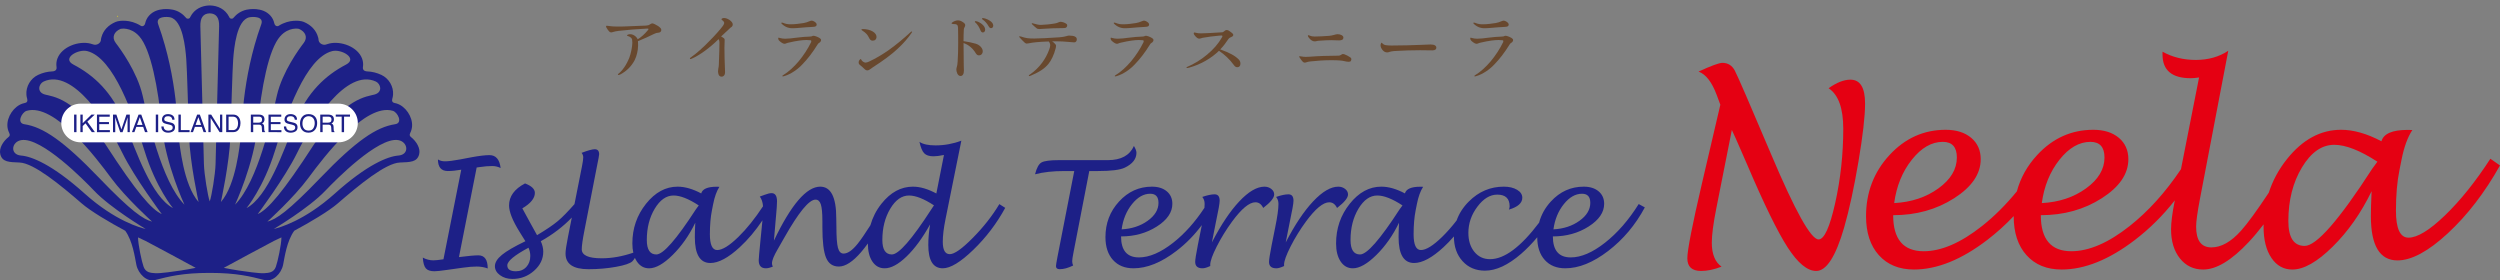 <?xml version="1.0" encoding="utf-8"?>
<!-- Generator: Adobe Illustrator 27.3.1, SVG Export Plug-In . SVG Version: 6.00 Build 0)  -->
<svg version="1.1" id="レイヤー_1" xmlns="http://www.w3.org/2000/svg" xmlns:xlink="http://www.w3.org/1999/xlink" x="0px"
	 y="0px" width="380px" height="42.624px" viewBox="0 0 380 42.624" style="enable-background:new 0 0 380 42.624;"
	 xml:space="preserve">
<rect x="0" y="0" width="380" height="42.624" fill="#808080" stroke="none"/>
<style type="text/css">
	.st0{fill:#1D2087;}
	.st1{fill:#E50012;}
	.st2{fill:none;stroke:#FFF000;stroke-width:0.138;}
	.st3{fill:#FFFFFF;}
	.st4{fill:#68482E;}
</style>
<g>
	<g>
		<g>
			<g>
				<path class="st0" d="M72.932,25.393c0.697-0.104,1.326-0.157,1.886-0.157c0.443,0,0.868,0.101,1.276,0.302
					c-0.152-1.306-0.72-1.96-1.7-1.96c-0.633,0-1.549,0.11-2.747,0.329l-1.723,0.328c-1.003,0.19-1.766,0.284-2.289,0.284
					c-0.429,0-0.786-0.094-1.068-0.284c0,1.175,0.501,1.763,1.505,1.763c0.574,0,1.253-0.067,2.038-0.202l-2.704,13.616
					c-0.713,0.108-1.221,0.161-1.526,0.161c-0.56,0-1.098-0.139-1.614-0.419c0.05,0.789,0.203,1.332,0.458,1.63
					c0.254,0.298,0.687,0.447,1.298,0.447c0.355,0,0.977-0.066,1.864-0.197l2.486-0.347c0.821-0.116,1.515-0.173,2.082-0.173
					c0.588,0,1.148,0.096,1.679,0.289c0-1.327-0.473-1.992-1.418-1.992c-0.581,0-1.566,0.09-2.954,0.268l2.693-13.62
					C72.663,25.438,72.823,25.416,72.932,25.393z"/>
				<path class="st0" d="M147.851,36.175c-1.623,1.639-2.783,2.458-3.48,2.458c-0.712,0-1.068-0.625-1.068-1.877
					c0-0.938,0.137-2.077,0.409-3.415l2.413-11.958c-1.264,0.478-2.575,0.717-3.933,0.717c-1.095,0-1.906-0.179-2.435-0.538
					c0.182,0.847,0.422,1.425,0.721,1.733c0.298,0.308,0.768,0.462,1.409,0.462c0.422,0,0.954-0.067,1.595-0.202l-1.157,5.855
					c-1.285-0.692-2.471-1.038-3.559-1.038c-1.818,0-3.413,0.866-4.786,2.597c-0.789,0.996-1.344,2.089-1.679,3.274
					c-0.82,1.286-1.466,2.224-1.937,2.81c-0.798,0.993-1.51,1.49-2.137,1.49c-0.416,0-0.702-0.293-0.858-0.879
					c-0.157-0.585-0.234-1.642-0.234-3.17l-0.022-1.32c0-3.201-0.813-4.802-2.438-4.802c-2.082,0-4.428,2.734-7.039,8.202l0.26-3.05
					c0.02-0.212,0.04-0.434,0.06-0.667c0.1-1.064,0.151-1.815,0.151-2.253c0-0.83-0.276-1.246-0.827-1.246
					c-0.262,0-0.611,0.083-1.048,0.249c-0.347,0.129-0.594,0.219-0.742,0.272c0.286,0.374,0.445,0.87,0.491,1.474
					c-1.231,1.87-2.482,3.428-3.753,4.666c-1.36,1.325-2.432,1.987-3.215,1.987c-0.741,0-1.11-0.802-1.11-2.408
					c0-1.393,0.105-2.61,0.316-3.651l0.185-0.935c0.217-1.107,0.533-1.979,0.947-2.617c-0.199-0.007-0.342-0.011-0.431-0.011
					c-1.368,0-2.147,0.339-2.338,1.016c-1.285-0.685-2.48-1.027-3.582-1.027c-1.819,0-3.42,0.868-4.804,2.603
					c-1.384,1.735-2.076,3.743-2.076,6.025c0,0.516,0.05,0.983,0.143,1.406c-1.648,0.569-3.255,0.854-4.819,0.854
					c-2.011,0-3.016-0.457-3.016-1.371c0-0.54,0.136-1.502,0.41-2.884l1.877-9.615c0.237-1.155,0.356-1.798,0.356-1.929
					c0-0.519-0.223-0.778-0.669-0.778c-0.374,0-1.04,0.183-1.996,0.548c0.164,0.211,0.246,0.442,0.246,0.69
					c0,0.27-0.062,0.715-0.186,1.335l-1.144,5.771c-1.012,1.151-1.857,2.012-2.531,2.577c-0.71,0.595-1.763,1.309-3.16,2.142
					l-0.98-1.775l-1.256-2.301c1.271-0.752,1.906-1.536,1.906-2.355c0-0.576-0.498-1.054-1.494-1.435
					c-1.619,0.847-2.429,1.964-2.429,3.352c0,0.964,0.534,2.304,1.604,4.02l0.879,1.413c-1.669,0.801-2.858,1.493-3.568,2.075
					c-0.711,0.583-1.065,1.157-1.065,1.724c0,0.531,0.259,0.987,0.777,1.365c0.518,0.378,1.146,0.568,1.884,0.568
					c1.256,0,2.351-0.413,3.286-1.239c0.934-0.826,1.402-1.796,1.402-2.911c0-0.502-0.125-1.03-0.374-1.583
					c1.821-1.019,3.39-2.219,4.714-3.595l-0.582,2.934c-0.248,1.241-0.372,2.083-0.372,2.529c0,1.591,1.16,2.386,3.481,2.386
					c1.477,0,2.879-0.121,4.207-0.362c1.327-0.241,2.155-0.524,2.482-0.848c0.134-0.135,0.259-0.31,0.379-0.51
					c0.086,0.198,0.186,0.382,0.3,0.552c0.463,0.689,1.081,1.033,1.854,1.033c1.012,0,2.202-0.673,3.569-2.02
					c1.367-1.347,2.516-2.983,3.449-4.908c-0.045,0.923-0.067,1.656-0.067,2.2c0,2.614,0.788,3.921,2.364,3.921
					c1.248,0,2.74-0.802,4.476-2.409c1.246-1.152,2.391-2.513,3.438-4.076c-0.017,0.175-0.034,0.357-0.055,0.548l-0.235,2.371
					c-0.185,1.865-0.277,2.914-0.277,3.147c0,0.816,0.363,1.224,1.089,1.224c0.287,0,0.64-0.086,1.057-0.258
					c-0.087-0.16-0.13-0.327-0.13-0.502c0-0.436,0.285-1.142,0.856-2.117c0.155-0.269,0.5-0.873,1.034-1.811
					c2.172-3.834,3.747-5.751,4.726-5.751c0.385,0,0.656,0.242,0.812,0.726c0.155,0.484,0.234,1.322,0.234,2.516v0.938
					c0,2.205,0.186,3.755,0.559,4.649c0.373,0.895,1.02,1.342,1.94,1.342c1,0,2.13-0.732,3.39-2.195
					c0.33-0.384,0.673-0.823,1.026-1.314c0,0.006-0.001,0.011-0.001,0.016c0,1.144,0.23,2.057,0.69,2.739
					c0.46,0.682,1.08,1.022,1.862,1.022c0.977,0,2.088-0.6,3.333-1.8c1.245-1.2,2.436-2.825,3.575-4.875
					c-0.184,1.109-0.275,2.152-0.275,3.129c0,2.363,0.734,3.545,2.204,3.545c1.156,0,2.703-0.937,4.641-2.811
					c1.938-1.874,3.554-3.999,4.849-6.376l-0.893-0.568C150.826,32.82,149.474,34.536,147.851,36.175z M79.999,40.58
					c-0.404,0.434-0.93,0.652-1.577,0.652c-0.875,0-1.312-0.299-1.312-0.898c0-0.635,1.075-1.53,3.225-2.683
					c0.18,0.423,0.27,0.84,0.27,1.249C80.606,39.586,80.403,40.146,79.999,40.58z M105.763,31.835c-2.954,4.562-4.954,6.843-6,6.843
					c-0.965,0-1.448-0.734-1.448-2.205c0-1.834,0.402-3.418,1.206-4.754c0.804-1.335,1.759-2.003,2.862-2.003
					c1.017,0,2.292,0.503,3.828,1.508C105.949,31.574,105.799,31.777,105.763,31.835z M141.558,31.825
					c-2.956,4.569-4.953,6.853-5.992,6.853c-0.966,0-1.448-0.734-1.448-2.205c0-1.826,0.401-3.409,1.201-4.748
					c0.801-1.338,1.75-2.008,2.848-2.008c1.01,0,2.274,0.499,3.796,1.497C141.744,31.542,141.609,31.745,141.558,31.825z"/>
				<path class="st0" d="M172.74,23.22c0-0.261-0.128-0.603-0.383-1.031c-0.643,1.434-1.961,2.151-3.955,2.151h-7.417
					c-1.38,0-2.275,0.119-2.684,0.357c-0.409,0.238-0.734,0.836-0.975,1.794c1.247-0.329,2.73-0.493,4.448-0.493h1.512
					l-2.562,13.103c-0.144,0.752-0.216,1.205-0.216,1.357c0,0.307,0.19,0.46,0.572,0.46c0.601,0,1.279-0.186,2.034-0.558
					c-0.095-0.233-0.142-0.452-0.142-0.657c0-0.211,0.067-0.66,0.202-1.346l2.396-12.359h1.325c1.995,0,3.35-0.17,4.065-0.51
					C172.147,24.917,172.74,24.161,172.74,23.22z"/>
				<path class="st0" d="M193.676,29.562c0-0.33-0.146-0.611-0.439-0.842c-0.293-0.231-0.641-0.347-1.042-0.347
					c-1.141,0-2.413,0.743-3.813,2.228c-1.401,1.485-2.793,3.567-4.175,6.245l0.629-3.179c0.368-1.704,0.552-2.756,0.552-3.157
					c0-0.648-0.256-0.973-0.768-0.973c-0.483,0-1.108,0.132-1.875,0.396c0.239,0.284,0.358,0.637,0.358,1.059
					c0,0.175-0.01,0.375-0.026,0.593c-1.428,2.167-3.01,3.94-4.753,5.309c-1.894,1.488-3.628,2.232-5.201,2.232
					c-1.815,0-2.721-1.063-2.721-3.19c2.047,0,3.858-0.501,5.433-1.504c1.575-1.002,2.364-2.154,2.364-3.455
					c0-0.792-0.283-1.424-0.848-1.897c-0.565-0.472-1.318-0.708-2.258-0.708c-1.946,0-3.611,0.751-4.992,2.253
					c-1.382,1.501-2.072,3.309-2.072,5.423c0,1.465,0.382,2.62,1.145,3.466c0.763,0.846,1.801,1.268,3.116,1.268
					c2.052,0,4.223-0.875,6.512-2.626c1.47-1.124,2.761-2.441,3.878-3.945c-0.024,0.122-0.048,0.243-0.074,0.37l-0.543,2.718
					c-0.261,1.332-0.391,2.165-0.391,2.5c0,0.655,0.369,0.982,1.11,0.982c0.297,0,0.692-0.117,1.186-0.349l-0.011-0.186
					c0-0.552,0.329-1.478,0.988-2.776c0.658-1.298,1.434-2.558,2.326-3.78c1.441-1.963,2.627-2.945,3.557-2.945
					c0.512,0,0.906,0.288,1.185,0.862C193.12,30.758,193.676,30.075,193.676,29.562z M172.065,31.029
					c0.846-1.054,1.768-1.581,2.768-1.581c0.838,0,1.257,0.462,1.257,1.386c0,1.032-0.55,1.942-1.649,2.729
					c-1.099,0.787-2.417,1.22-3.953,1.299C170.695,33.36,171.219,32.083,172.065,31.029z"/>
				<path class="st0" d="M204.9,29.562c0-0.33-0.146-0.611-0.439-0.842c-0.293-0.231-0.641-0.347-1.043-0.347
					c-1.141,0-2.412,0.743-3.813,2.228c-1.401,1.485-2.792,3.567-4.174,6.245l0.629-3.179c0.367-1.704,0.551-2.756,0.551-3.157
					c0-0.648-0.256-0.973-0.768-0.973c-0.483,0-1.108,0.132-1.876,0.396c0.239,0.284,0.359,0.637,0.359,1.059
					c0,0.779-0.167,1.976-0.5,3.591l-0.543,2.718c-0.261,1.332-0.391,2.165-0.391,2.5c0,0.655,0.37,0.982,1.11,0.982
					c0.297,0,0.692-0.117,1.186-0.349l-0.011-0.186c0-0.552,0.329-1.478,0.988-2.776c0.658-1.298,1.434-2.558,2.326-3.78
					c1.442-1.963,2.626-2.945,3.556-2.945c0.512,0,0.907,0.288,1.185,0.862C204.344,30.758,204.9,30.075,204.9,29.562z"/>
				<path class="st0" d="M249.082,31.016c-1.522,2.431-3.229,4.391-5.124,5.879c-1.894,1.488-3.628,2.232-5.201,2.232
					c-1.815,0-2.721-1.063-2.721-3.19c2.046,0,3.858-0.501,5.433-1.504c1.575-1.002,2.364-2.154,2.364-3.455
					c0-0.792-0.283-1.424-0.848-1.897c-0.565-0.472-1.317-0.708-2.259-0.708c-1.946,0-3.61,0.751-4.992,2.253
					c-0.875,0.951-1.471,2.025-1.791,3.221c-2.791,3.698-5.278,5.548-7.461,5.548c-0.976,0-1.768-0.37-2.376-1.113
					c-0.608-0.742-0.912-1.701-0.912-2.878c0-1.447,0.458-2.78,1.376-3.996c0.917-1.217,1.921-1.826,3.01-1.826
					c1.257,0,1.886,0.592,1.886,1.776c0,0.161-0.037,0.329-0.11,0.504c1.357-0.401,2.036-1.003,2.036-1.805
					c0-0.489-0.265-0.891-0.793-1.209c-0.529-0.317-1.204-0.476-2.027-0.476c-2.033,0-3.804,0.754-5.312,2.262
					c-0.873,0.872-1.484,1.835-1.853,2.88c-0.73,0.942-1.468,1.779-2.212,2.504c-1.36,1.325-2.432,1.987-3.215,1.987
					c-0.741,0-1.11-0.802-1.11-2.408c0-1.393,0.105-2.61,0.316-3.651l0.185-0.935c0.217-1.107,0.533-1.979,0.946-2.617
					c-0.199-0.007-0.342-0.011-0.431-0.011c-1.368,0-2.147,0.339-2.338,1.016c-1.285-0.685-2.48-1.027-3.582-1.027
					c-1.819,0-3.42,0.868-4.804,2.603c-1.384,1.735-2.076,3.743-2.076,6.025c0,1.145,0.231,2.061,0.694,2.75
					c0.463,0.689,1.081,1.033,1.854,1.033c1.012,0,2.202-0.673,3.569-2.02c1.367-1.347,2.516-2.983,3.45-4.908
					c-0.045,0.923-0.067,1.656-0.067,2.2c0,2.614,0.788,3.921,2.364,3.921c1.247,0,2.739-0.802,4.476-2.409
					c0.544-0.503,1.066-1.049,1.571-1.63c0,0,0,0,0,0.001c0,1.541,0.436,2.793,1.31,3.757c0.873,0.963,2.012,1.445,3.416,1.445
					c1.688,0,3.518-0.853,5.49-2.558c0.836-0.723,1.651-1.565,2.449-2.514c0.004,1.455,0.384,2.604,1.144,3.445
					c0.763,0.846,1.801,1.268,3.116,1.268c2.052,0,4.223-0.875,6.512-2.626c2.289-1.75,4.149-3.961,5.581-6.631L249.082,31.016z
					 M212.729,31.835c-2.954,4.562-4.954,6.843-6,6.843c-0.965,0-1.448-0.734-1.448-2.205c0-1.834,0.402-3.418,1.206-4.754
					c0.804-1.335,1.759-2.003,2.863-2.003c1.016,0,2.292,0.503,3.828,1.508C212.915,31.574,212.765,31.777,212.729,31.835z
					 M240.468,29.448c0.838,0,1.257,0.462,1.257,1.386c0,1.032-0.549,1.942-1.649,2.729c-1.099,0.787-2.417,1.22-3.953,1.299
					c0.206-1.501,0.731-2.778,1.576-3.832C238.546,29.975,239.469,29.448,240.468,29.448z"/>
			</g>
			<g>
				<path class="st1" d="M281.263,12.109c-0.987,0-2.091,0.434-3.315,1.302c1.486,0.985,2.228,3.036,2.228,6.152
					c0,3.877-0.411,7.652-1.232,11.323c-0.822,3.671-1.663,5.507-2.522,5.507c-1.16,0-3.567-4.32-7.22-12.961
					c-3.259-7.693-5.097-11.929-5.515-12.709c-0.419-0.779-1.045-1.169-1.881-1.169c-0.499,0-1.71,0.443-3.631,1.329
					c1.112,0.4,2.036,1.591,2.774,3.575l0.543,1.46l-2.79,11.942c-1.486,6.376-2.228,10.176-2.228,11.399
					c0,1.285,0.698,1.928,2.094,1.928c0.935,0,1.97-0.218,3.104-0.654c-0.986-0.699-1.479-1.915-1.479-3.65
					c0-1.16,0.224-2.876,0.673-5.147l2.374-11.98l0.619,1.348c0.3,0.661,0.87,1.966,1.709,3.912
					c2.57,6.027,4.624,10.229,6.164,12.606c1.54,2.377,2.984,3.565,4.331,3.565c1.558,0,2.974-2.202,4.247-6.605
					c0.778-2.707,1.502-6.044,2.174-10.01c0.671-3.967,1.007-6.911,1.007-8.833C283.492,13.319,282.749,12.109,281.263,12.109z"/>
				<path class="st1" d="M378.538,24.128c-2.261,3.486-4.563,6.357-6.906,8.613c-2.343,2.256-4.189,3.383-5.538,3.383
					c-1.274,0-1.911-1.367-1.911-4.1c0-2.371,0.181-4.443,0.543-6.215l0.319-1.591c0.374-1.885,0.918-3.369,1.63-4.455
					c-0.337-0.012-0.58-0.018-0.729-0.018c-2.32,0-3.642,0.576-3.966,1.727c-2.201-1.164-4.246-1.746-6.134-1.746
					c-3.114,0-5.856,1.485-8.226,4.453c-1.253,1.569-2.171,3.271-2.762,5.103c-1.819,2.745-3.226,4.676-4.217,5.783
					c-1.514,1.692-3.018,2.538-4.513,2.538c-1.545,0-2.317-1.055-2.317-3.166c0-0.762,0.192-2.155,0.576-4.178l4.308-22.54
					c-1.407,0.926-3.05,1.389-4.931,1.389c-1.88,0-3.567-0.418-5.061-1.254v0.431c0,2.401,1.429,3.601,4.288,3.601
					c0.36,0,0.783-0.038,1.268-0.114l-2.752,13.944c-2.352,3.507-4.95,6.387-7.794,8.637c-3.231,2.555-6.188,3.833-8.869,3.833
					c-3.094,0-4.64-1.826-4.64-5.479c3.494,0,6.585-0.861,9.274-2.581c2.688-1.721,4.033-3.697,4.033-5.929
					c0-1.359-0.485-2.444-1.453-3.255c-0.968-0.811-2.258-1.216-3.87-1.216c-3.336,0-6.187,1.285-8.555,3.855
					c-1.497,1.625-2.52,3.461-3.07,5.505c-1.659,2.025-3.42,3.787-5.292,5.267c-3.231,2.555-6.188,3.833-8.869,3.833
					c-3.094,0-4.64-1.826-4.64-5.479c3.494,0,6.585-0.861,9.274-2.581c2.688-1.721,4.033-3.697,4.033-5.929
					c0-1.359-0.485-2.444-1.453-3.255c-0.968-0.811-2.258-1.216-3.87-1.216c-3.336,0-6.187,1.285-8.555,3.855
					c-2.368,2.57-3.552,5.664-3.552,9.281c0,2.508,0.652,4.485,1.957,5.932c1.305,1.447,3.08,2.17,5.328,2.17
					c3.508,0,7.219-1.497,11.133-4.49c1.441-1.103,2.782-2.314,4.025-3.63c0,0.007,0,0.012,0,0.019c0,2.508,0.652,4.485,1.957,5.932
					c1.305,1.447,3.08,2.17,5.328,2.17c3.508,0,7.219-1.497,11.133-4.49c2.275-1.74,4.294-3.754,6.073-6.025l-0.012,0.062
					c-0.372,1.871-0.558,3.316-0.558,4.339c0,1.82,0.449,3.294,1.346,4.423c0.898,1.129,2.076,1.692,3.535,1.692
					c2.007,0,4.314-1.391,6.92-4.173c0.758-0.809,1.514-1.71,2.269-2.697c-0.003,0.132-0.008,0.263-0.008,0.396
					c0,1.959,0.397,3.527,1.191,4.706c0.794,1.179,1.855,1.768,3.181,1.768c1.739,0,3.781-1.157,6.127-3.472
					c2.346-2.315,4.32-5.125,5.922-8.432c-0.075,1.584-0.112,2.844-0.112,3.78c0,4.491,1.349,6.736,4.045,6.736
					c2.135,0,4.688-1.375,7.659-4.128c2.971-2.752,5.611-6.187,7.921-10.306L378.538,24.128z M290.596,24.28
					c1.438-1.812,3.007-2.718,4.708-2.718c1.425,0,2.138,0.795,2.138,2.382c0,1.775-0.935,3.339-2.804,4.691
					c-1.869,1.352-4.111,2.097-6.724,2.233C288.264,28.289,289.158,26.092,290.596,24.28z M317.745,21.563
					c1.425,0,2.138,0.795,2.138,2.382c0,1.775-0.935,3.339-2.805,4.691c-1.869,1.352-4.111,2.097-6.724,2.233
					c0.35-2.58,1.244-4.777,2.682-6.589C314.475,22.468,316.044,21.563,317.745,21.563z M360.594,25.627
					c-5.063,7.835-8.491,11.752-10.283,11.752c-1.654,0-2.481-1.26-2.481-3.781c0-3.145,0.689-5.862,2.067-8.152
					c1.378-2.29,3.014-3.435,4.907-3.435c1.742,0,3.928,0.856,6.56,2.568C360.913,25.178,360.656,25.527,360.594,25.627z"/>
			</g>
		</g>
		<path class="st1" d="M50.357,7.196L50.357,7.196L50.357,7.196z"/>
		<g>
			<path class="st2" d="M17.88,2.478c0.008-0.003,0.01-0.004,0.01-0.004C17.891,2.474,17.852,2.485,17.88,2.478L17.88,2.478z"/>
			<path class="st2" d="M31.833,0.069c0,0-0.014,0-0.004,0H31.833z"/>
			<path class="st0" d="M62.47,20.832c-0.182-0.146-0.277-0.303-0.103-0.65c0.148-0.296,0.24-0.628,0.266-0.987
				c0.103-1.441-0.997-3.061-2.354-3.466c-0.122-0.036-0.244-0.067-0.368-0.094c-0.249-0.052-0.392-0.268-0.281-0.627
				c0.058-0.191,0.097-0.39,0.114-0.596c0.101-1.25-0.631-2.496-1.78-3.031c-0.709-0.33-1.412-0.494-2.105-0.524
				c-0.529-0.021-0.755-0.26-0.691-0.678c0.068-0.45,0.013-0.897-0.138-1.292l0,0c-0.691-1.811-3.259-2.703-5.007-2.262
				c-0.16,0.04-0.318,0.088-0.474,0.143c-0.432,0.153-1.144-0.155-1.138-0.798c0.001-0.104-0.037-0.205-0.064-0.306
				c-0.273-1.033-1.04-1.86-2.161-2.328l-0.305-0.099c-0.218-0.051-1.833-0.379-3.52,0.683c-0.228,0.144-0.576,0.043-0.672-0.398
				c-0.09-0.415-0.281-0.799-0.572-1.13c-1.22-1.391-3.39-0.97-3.635-0.917c-0.843,0.184-1.506,0.639-2.028,1.267
				c-0.13,0.156-0.513,0.157-0.616-0.161c-0.609-1.221-1.777-1.725-2.905-1.754H31.93l0,0c0,0-0.025,0-0.05,0
				c-0.025,0-0.05,0-0.05,0h0h-0.001c-1.128,0.029-2.296,0.533-2.905,1.754c-0.103,0.318-0.486,0.317-0.616,0.161
				c-0.523-0.629-1.185-1.084-2.028-1.267c-0.245-0.053-2.416-0.474-3.635,0.917c-0.29,0.331-0.482,0.715-0.572,1.13
				c-0.096,0.44-0.444,0.542-0.672,0.398c-1.687-1.061-3.302-0.734-3.52-0.683l-0.305,0.099c-1.121,0.467-1.888,1.294-2.161,2.328
				c-0.027,0.101-0.065,0.202-0.064,0.306c0.006,0.643-0.706,0.951-1.138,0.798c-0.156-0.055-0.314-0.103-0.475-0.143
				c-1.748-0.44-4.316,0.451-5.007,2.262l0,0c-0.151,0.395-0.206,0.842-0.138,1.292c0.063,0.417-0.163,0.657-0.691,0.678
				c-0.693,0.029-1.397,0.194-2.106,0.524l0,0c-1.149,0.534-1.881,1.78-1.78,3.031c0.017,0.206,0.055,0.405,0.114,0.596
				c0.11,0.359-0.032,0.574-0.282,0.627c-0.124,0.027-0.246,0.058-0.368,0.094c-1.357,0.405-2.456,2.025-2.353,3.466
				c0.025,0.358,0.117,0.69,0.266,0.987c0.174,0.347,0.08,0.504-0.103,0.65c-0.849,0.678-1.47,1.73-1.244,2.619
				c0.307,1.207,1.369,1.187,2.935,1.253c2.166,0.093,6.173,3.384,9.448,6.223c1.357,1.176,4.213,2.865,6.604,4.147
				c1.131,1.55,1.461,4.004,1.693,5.163c0.277,1.383,1.59,2.651,2.8,2.339c2.161-0.556,4.252-1.095,8.354-1.095
				c4.102,0,6.193,0.54,8.354,1.095c1.21,0.311,2.523-0.957,2.8-2.339c0.232-1.158,0.561-3.612,1.693-5.163
				c2.391-1.282,5.247-2.971,6.603-4.147c3.275-2.838,7.283-6.13,9.449-6.223c1.566-0.066,2.627-0.046,2.934-1.253
				C63.939,22.562,63.318,21.511,62.47,20.832z M59.719,16.846c0.712,0.213,1.571,1.853,0.339,2.035
				c-2.829,0.42-5.931,2.506-11.351,8.145c-4.918,5.117-6.733,6.318-8.065,6.659c0,0,4.005-3.606,6.267-6.68
				C49.17,23.932,55.518,15.592,59.719,16.846z M57.137,12.398c0.731,0.34,1.082,1.607-0.203,1.968
				c-1.109,0.311-4.582,0.448-9.257,7.659c-4.675,7.211-6.975,9.849-8.506,10.516c0,0,4.164-5.567,5.974-9.265
				C47.43,18.609,52.675,10.325,57.137,12.398z M50.5,7.766c1.391-0.35,3.931,1.094,2.1,2.051c-3.112,1.628-5.91,4.173-7.76,8.79
				c-1.851,4.616-4.105,11.25-7.37,13.024c0,0,2.581-3.089,4.314-8.676C43.518,17.368,46.457,8.786,50.5,7.766z M42.59,5.518
				c1.328-1.489,2.84-1.132,2.84-1.132c0.987,0.411,1.397,1.296,0.73,2.155c-0.667,0.859-3.244,4.38-4.071,7.955
				c-0.827,3.575-2.862,13.057-6.362,16.611c0,0,2.874-6.152,3.433-11.947C39.72,13.365,40.832,7.488,42.59,5.518z M18.33,4.386
				c0,0,1.512-0.356,2.841,1.132c1.758,1.97,2.87,7.847,3.43,13.642c0.56,5.795,3.434,11.947,3.434,11.947
				c-3.501-3.554-5.536-13.036-6.363-16.611C20.844,10.921,18.267,7.4,17.6,6.541C16.933,5.682,17.343,4.797,18.33,4.386z
				 M13.26,7.766c4.043,1.02,6.982,9.602,8.715,15.188c1.733,5.588,4.314,8.676,4.314,8.676c-3.265-1.774-5.519-8.408-7.37-13.024
				c-1.851-4.617-4.648-7.162-7.76-8.79C9.329,8.86,11.869,7.416,13.26,7.766z M6.623,12.398c4.462-2.073,9.707,6.211,11.992,10.878
				c1.81,3.697,5.975,9.265,5.975,9.265c-1.531-0.668-3.831-3.305-8.506-10.516c-4.675-7.211-8.148-7.347-9.257-7.659
				C5.541,14.006,5.892,12.739,6.623,12.398z M4.042,16.846c4.201-1.254,10.548,7.087,12.81,10.16
				c2.261,3.074,6.267,6.68,6.267,6.68c-1.332-0.342-3.147-1.542-8.065-6.659c-5.42-5.639-8.523-7.725-11.351-8.145
				C2.47,18.698,3.329,17.059,4.042,16.846z M12.857,29.415c-4.925-4.419-8.059-5.645-9.645-5.77
				c-1.752-0.138-1.475-2.12,0.046-2.351c3.055-0.463,9.516,6.081,11.043,7.688c2.544,2.679,7.841,5.821,7.841,5.821
				C21.4,34.633,17.542,33.618,12.857,29.415z M27.501,41.113c-0.876,0.138-3.134,0.46-3.872,0.415
				c-0.738-0.046-1.475-0.093-1.798-0.968c-0.292-0.793-0.849-3.438-0.849-4.478c0.451,0.223,0.846,0.41,1.16,0.548
				c0.325,0.143,7.598,4.081,7.598,4.081C29.162,40.843,28.18,41.005,27.501,41.113z M27.15,20.842
				c-0.195-1.19-0.071-8.718-3.106-17.155c-0.446-1.242,1.333-1.161,1.819-1.056c1.912,0.416,2.32,4.595,2.451,6.388
				c0.132,1.793,0.272,7.6,0.422,11.7c0.15,4.099,1.447,9.99,1.447,9.99C27.84,28.008,27.346,22.033,27.15,20.842z M33.305,4.002
				c-0.034,1.29-0.5,19.351-0.54,20.918c-0.041,1.567-0.587,4.872-0.885,5.694l0,0c-0.298-0.822-0.844-4.128-0.885-5.694
				c-0.041-1.566-0.507-19.628-0.54-20.918c-0.033-1.29,0.411-1.947,1.424-1.973C32.894,2.055,33.338,2.711,33.305,4.002z
				 M35.023,20.72c0.15-4.1,0.29-9.907,0.422-11.7c0.132-1.793,0.54-5.973,2.451-6.388c0.485-0.106,2.265-0.186,1.818,1.056
				c-3.034,8.437-2.91,15.965-3.106,17.155c-0.195,1.191-0.69,7.165-3.034,9.868C33.576,30.71,34.873,24.82,35.023,20.72z
				 M41.928,40.56c-0.323,0.875-1.06,0.922-1.798,0.968c-0.737,0.046-2.996-0.277-3.871-0.415c-0.679-0.108-1.66-0.27-2.24-0.402
				c0,0,7.273-3.937,7.598-4.081c0.314-0.138,0.709-0.326,1.16-0.548C42.776,37.122,42.22,39.767,41.928,40.56z M60.548,23.644
				c-1.586,0.125-4.72,1.351-9.645,5.77c-4.685,4.203-8.543,5.218-9.284,5.387c0,0,5.297-3.142,7.841-5.821
				c1.526-1.607,7.987-8.151,11.043-7.688C62.023,21.524,62.299,23.507,60.548,23.644z"/>
		</g>
		<path class="st3" d="M54.389,18.694c0,1.623-1.316,2.94-2.94,2.94H12.254c-1.623,0-2.94-1.317-2.94-2.94l0,0
			c0-1.623,1.316-2.939,2.94-2.939h39.195C53.073,15.755,54.389,17.071,54.389,18.694L54.389,18.694z"/>
		<g>
			<path class="st0" d="M11.263,17.417h0.364v2.672h-0.364V17.417z"/>
			<path class="st0" d="M12.219,17.417h0.353v1.306l1.327-1.306h0.504l-1.132,1.076l1.157,1.595h-0.473l-0.951-1.343l-0.433,0.411
				v0.931h-0.353V17.417z"/>
			<path class="st0" d="M14.736,17.417h1.944v0.325h-1.591v0.812h1.473v0.314h-1.473v0.907h1.613v0.314h-1.966V17.417z"/>
			<path class="st0" d="M17.175,17.417h0.514l0.766,2.259l0.763-2.259h0.511v2.672h-0.342v-1.577c0-0.055,0.002-0.145,0.006-0.271
				c0.004-0.126,0.006-0.261,0.006-0.405l-0.767,2.253h-0.358l-0.768-2.253v0.082c0,0.065,0.002,0.165,0.006,0.299
				c0.004,0.134,0.006,0.233,0.006,0.296v1.577h-0.342V17.417z"/>
			<path class="st0" d="M21.062,17.417h0.409l0.968,2.672h-0.396l-0.279-0.801h-1.046l-0.29,0.801h-0.371L21.062,17.417z
				 M21.661,18.99l-0.41-1.178l-0.425,1.178H21.661z"/>
			<path class="st0" d="M23.68,17.417h0.364v2.672H23.68V17.417z"/>
			<path class="st0" d="M24.871,19.226c0.008,0.151,0.043,0.274,0.103,0.368c0.115,0.176,0.318,0.265,0.609,0.265
				c0.13,0,0.249-0.019,0.356-0.058c0.207-0.075,0.311-0.209,0.311-0.403c0-0.145-0.044-0.249-0.132-0.311
				c-0.089-0.059-0.228-0.11-0.418-0.154l-0.35-0.08c-0.228-0.052-0.39-0.11-0.485-0.175c-0.164-0.113-0.246-0.28-0.246-0.504
				c0-0.242,0.081-0.44,0.242-0.596c0.161-0.155,0.389-0.233,0.685-0.233c0.272,0,0.503,0.068,0.692,0.203
				c0.19,0.135,0.285,0.351,0.285,0.649h-0.342c-0.017-0.141-0.054-0.25-0.111-0.325c-0.105-0.138-0.284-0.207-0.537-0.207
				c-0.204,0-0.35,0.045-0.439,0.134c-0.089,0.09-0.134,0.193-0.134,0.312c0,0.131,0.053,0.226,0.158,0.287
				c0.069,0.039,0.226,0.087,0.47,0.145l0.362,0.085c0.175,0.041,0.31,0.098,0.404,0.169c0.164,0.125,0.246,0.306,0.246,0.544
				c0,0.296-0.105,0.508-0.314,0.635c-0.209,0.127-0.453,0.191-0.73,0.191c-0.323,0-0.576-0.085-0.759-0.255
				c-0.183-0.169-0.273-0.397-0.269-0.686H24.871z"/>
			<path class="st0" d="M27.12,17.417h0.364v2.358h1.333v0.314H27.12V17.417z"/>
			<path class="st0" d="M29.966,17.417h0.409l0.968,2.672h-0.396l-0.278-0.801h-1.046l-0.29,0.801h-0.371L29.966,17.417z
				 M30.564,18.99l-0.41-1.178l-0.426,1.178H30.564z"/>
			<path class="st0" d="M31.675,17.417h0.423l1.347,2.163v-2.163h0.342v2.672h-0.403l-1.366-2.164v2.164h-0.342V17.417z"/>
			<path class="st0" d="M34.38,17.417h1.065c0.362,0,0.642,0.13,0.841,0.391c0.178,0.235,0.267,0.537,0.267,0.904
				c0,0.284-0.053,0.54-0.158,0.769c-0.185,0.405-0.503,0.607-0.954,0.607H34.38V17.417z M35.374,19.774
				c0.119,0,0.218-0.012,0.295-0.038c0.137-0.047,0.25-0.138,0.337-0.272c0.07-0.107,0.12-0.245,0.151-0.413
				c0.018-0.1,0.027-0.193,0.027-0.279c0-0.33-0.064-0.586-0.193-0.768c-0.128-0.183-0.335-0.274-0.62-0.274h-0.626v2.044H35.374z"
				/>
			<path class="st0" d="M38.126,17.417h1.214c0.2,0,0.365,0.03,0.494,0.089c0.246,0.114,0.369,0.325,0.369,0.633
				c0,0.16-0.033,0.292-0.099,0.393c-0.066,0.102-0.159,0.184-0.278,0.246c0.105,0.043,0.184,0.098,0.237,0.167
				c0.053,0.069,0.083,0.181,0.089,0.334l0.011,0.355c0.004,0.102,0.012,0.178,0.025,0.228c0.022,0.085,0.06,0.14,0.115,0.164v0.062
				H39.86c-0.011-0.023-0.02-0.053-0.027-0.089c-0.007-0.036-0.012-0.106-0.016-0.21l-0.028-0.444
				c-0.009-0.174-0.071-0.291-0.188-0.35c-0.067-0.033-0.172-0.049-0.315-0.049H38.49v1.143h-0.364V17.417z M39.3,18.643
				c0.165,0,0.295-0.034,0.39-0.102c0.096-0.068,0.143-0.19,0.143-0.367c0-0.19-0.067-0.32-0.201-0.389
				c-0.072-0.036-0.168-0.055-0.287-0.055H38.49v0.913H39.3z"/>
			<path class="st0" d="M40.81,17.417h1.943v0.325h-1.59v0.812h1.473v0.314h-1.473v0.907h1.613v0.314H40.81V17.417z"/>
			<path class="st0" d="M43.495,19.226c0.008,0.151,0.042,0.274,0.103,0.368c0.115,0.176,0.318,0.265,0.609,0.265
				c0.13,0,0.249-0.019,0.356-0.058c0.207-0.075,0.311-0.209,0.311-0.403c0-0.145-0.044-0.249-0.132-0.311
				c-0.089-0.059-0.228-0.11-0.418-0.154l-0.35-0.08c-0.228-0.052-0.39-0.11-0.485-0.175c-0.164-0.113-0.246-0.28-0.246-0.504
				c0-0.242,0.081-0.44,0.242-0.596c0.161-0.155,0.389-0.233,0.685-0.233c0.272,0,0.503,0.068,0.692,0.203
				c0.19,0.135,0.285,0.351,0.285,0.649h-0.342c-0.018-0.141-0.055-0.25-0.111-0.325c-0.105-0.138-0.284-0.207-0.537-0.207
				c-0.204,0-0.35,0.045-0.439,0.134c-0.089,0.09-0.134,0.193-0.134,0.312c0,0.131,0.053,0.226,0.158,0.287
				c0.069,0.039,0.226,0.087,0.47,0.145l0.362,0.085c0.175,0.041,0.309,0.098,0.404,0.169c0.164,0.125,0.246,0.306,0.246,0.544
				c0,0.296-0.105,0.508-0.314,0.635c-0.209,0.127-0.453,0.191-0.73,0.191c-0.323,0-0.577-0.085-0.759-0.255
				c-0.183-0.169-0.273-0.397-0.269-0.686H43.495z"/>
			<path class="st0" d="M47.942,17.799c0.177,0.236,0.266,0.539,0.266,0.908c0,0.399-0.101,0.73-0.304,0.995
				c-0.238,0.31-0.577,0.465-1.017,0.465c-0.411,0-0.734-0.136-0.969-0.407c-0.21-0.262-0.315-0.593-0.315-0.993
				c0-0.361,0.09-0.67,0.269-0.927c0.23-0.33,0.571-0.495,1.022-0.495C47.366,17.344,47.715,17.496,47.942,17.799z M47.623,19.504
				c0.143-0.229,0.214-0.493,0.214-0.791c0-0.315-0.082-0.568-0.247-0.761c-0.165-0.192-0.39-0.288-0.676-0.288
				c-0.277,0-0.503,0.095-0.679,0.286c-0.175,0.19-0.263,0.471-0.263,0.842c0,0.297,0.075,0.547,0.225,0.751
				c0.15,0.204,0.394,0.306,0.731,0.306C47.249,19.847,47.48,19.733,47.623,19.504z"/>
			<path class="st0" d="M48.678,17.417h1.214c0.2,0,0.365,0.03,0.494,0.089c0.246,0.114,0.369,0.325,0.369,0.633
				c0,0.16-0.033,0.292-0.099,0.393c-0.066,0.102-0.159,0.184-0.278,0.246c0.105,0.043,0.184,0.098,0.237,0.167
				c0.053,0.069,0.083,0.181,0.089,0.334l0.011,0.355c0.004,0.102,0.012,0.178,0.025,0.228c0.022,0.085,0.06,0.14,0.115,0.164v0.062
				h-0.444c-0.011-0.023-0.02-0.053-0.027-0.089c-0.007-0.036-0.012-0.106-0.016-0.21l-0.028-0.444
				c-0.009-0.174-0.071-0.291-0.188-0.35c-0.067-0.033-0.172-0.049-0.315-0.049h-0.796v1.143h-0.364V17.417z M49.853,18.643
				c0.165,0,0.295-0.034,0.39-0.102c0.096-0.068,0.143-0.19,0.143-0.367c0-0.19-0.067-0.32-0.201-0.389
				c-0.072-0.036-0.168-0.055-0.287-0.055h-0.856v0.913H49.853z"/>
			<path class="st0" d="M53.2,17.417v0.314h-0.902v2.358h-0.364V17.73h-0.902v-0.314H53.2z"/>
		</g>
	</g>
	<g>
		<g>
			<path class="st4" d="M99.447,5.14c-0.713,0.356-1.689,0.804-2.482,1.115c0.023,0.218,0.023,0.437,0.023,0.666
				c0,0.735-0.207,1.609-0.517,2.218C96,10.046,95.242,10.816,94.3,11.31c-0.092,0.046-0.218,0.092-0.287,0.092
				c-0.058,0-0.092-0.035-0.092-0.08c0-0.035,0.023-0.069,0.081-0.115c0.598-0.448,1.241-1.379,1.655-2.436
				c0.23-0.586,0.459-1.677,0.459-2.275c0-0.207-0.011-0.356-0.034-0.471c-0.023-0.115-0.069-0.207-0.161-0.287
				c-0.149-0.138-0.31-0.218-0.551-0.287c-0.034-0.011-0.058-0.034-0.058-0.069c0-0.034,0.023-0.069,0.092-0.103
				c0.126-0.057,0.253-0.08,0.356-0.08c0.184,0,0.31,0.023,0.471,0.092c0.195,0.092,0.333,0.195,0.471,0.333
				c0.08,0.08,0.161,0.218,0.229,0.345c0.425-0.241,1-0.712,1.574-1.413c0.035-0.046,0.058-0.092,0.058-0.138
				c0-0.046-0.034-0.069-0.081-0.069s-0.115,0-0.184,0c-1.482,0.069-2.93,0.195-4.285,0.345c-0.31,0.046-0.655,0.103-0.839,0.172
				c-0.103,0.034-0.184,0.057-0.276,0.057c-0.115,0-0.195-0.034-0.287-0.126c-0.149-0.149-0.299-0.356-0.425-0.586
				c-0.046-0.08-0.069-0.149-0.069-0.207c0-0.057,0.034-0.092,0.115-0.092c0.058,0,0.161,0.011,0.287,0.034
				c0.345,0.057,0.804,0.092,1.298,0.092c0.322,0,0.678,0,0.965-0.012c1.16-0.046,2.263-0.092,3.424-0.138
				c0.253-0.011,0.425-0.069,0.586-0.184c0.161-0.103,0.264-0.149,0.356-0.149c0.092,0,0.161,0.023,0.368,0.115
				c0.368,0.172,0.666,0.368,0.873,0.586c0.081,0.081,0.127,0.161,0.127,0.299c0,0.207-0.138,0.379-0.379,0.402
				C99.826,4.99,99.677,5.025,99.447,5.14z"/>
			<path class="st4" d="M109.988,5.783c0.126,0.08,0.161,0.161,0.161,0.31c0,0.103-0.011,0.218-0.011,0.368
				c-0.012,0.195-0.023,0.437-0.023,0.804c0,1.034,0.034,2.114,0.08,3.263c0.012,0.161,0.012,0.345,0.012,0.471
				c0,0.195-0.034,0.333-0.115,0.437c-0.115,0.149-0.264,0.218-0.402,0.218c-0.264,0-0.46-0.161-0.517-0.517
				c-0.023-0.138-0.034-0.207-0.034-0.287c0-0.138,0.023-0.299,0.046-0.425c0.046-0.218,0.069-0.356,0.08-0.597
				c0.034-0.575,0.058-1.379,0.069-2.057c0.012-0.414,0.023-0.885,0.023-1.252c0-0.287-0.058-0.448-0.127-0.575
				c-1.332,1.321-2.884,2.459-4.09,2.976c-0.115,0.046-0.161,0.057-0.195,0.057c-0.046,0-0.081-0.034-0.081-0.092
				c0-0.046,0.023-0.08,0.092-0.126c0.919-0.632,1.93-1.54,3.01-2.666c0.724-0.724,1.494-1.597,1.907-2.149
				c0.126-0.172,0.207-0.356,0.207-0.437c0-0.149-0.069-0.253-0.299-0.437c-0.092-0.069-0.115-0.092-0.115-0.149
				c0-0.092,0.184-0.184,0.402-0.184c0.115,0,0.242,0.023,0.368,0.069c0.356,0.126,0.644,0.333,0.827,0.586
				c0.081,0.103,0.115,0.207,0.115,0.333c0,0.161-0.081,0.31-0.23,0.402c-0.092,0.057-0.161,0.115-0.322,0.276
				c-0.517,0.483-0.827,0.781-1.218,1.137C109.746,5.634,109.85,5.703,109.988,5.783z"/>
			<path class="st4" d="M122.585,6.082c-0.586,0-1.448,0.103-2.689,0.391c-0.207,0.046-0.31,0.08-0.414,0.126
				c-0.069,0.035-0.149,0.057-0.23,0.057c-0.092,0-0.195-0.034-0.31-0.092c-0.138-0.069-0.31-0.195-0.471-0.345
				c-0.126-0.115-0.183-0.253-0.183-0.414c0-0.046,0.023-0.081,0.069-0.081c0.046,0,0.103,0.023,0.218,0.057
				c0.195,0.057,0.471,0.103,0.758,0.103c0.517,0,1.057-0.069,1.666-0.149c0.793-0.103,1.528-0.161,2.045-0.172
				c0.23-0.012,0.322-0.023,0.402-0.069c0.058-0.034,0.127-0.057,0.195-0.057c0.184,0,0.574,0.126,0.942,0.345
				c0.149,0.092,0.218,0.195,0.218,0.299c0,0.161-0.081,0.31-0.322,0.46c-0.081,0.046-0.115,0.08-0.161,0.149
				c-0.827,1.344-1.608,2.321-2.355,3.091c-0.747,0.804-1.769,1.482-2.7,1.769c-0.103,0.035-0.218,0.069-0.264,0.069
				s-0.081-0.023-0.081-0.069c0-0.046,0.034-0.08,0.115-0.126c0.816-0.494,1.632-1.241,2.39-2.137
				c0.701-0.85,1.345-1.815,1.862-2.872c0.023-0.046,0.034-0.115,0.034-0.161c0-0.08-0.034-0.126-0.115-0.138
				C123.068,6.105,122.849,6.082,122.585,6.082z M119.035,3.474c0.425,0.172,0.666,0.218,1.195,0.218
				c0.574,0,1.344-0.092,1.953-0.195c0.287-0.046,0.597-0.161,0.839-0.264c0.115-0.046,0.229-0.092,0.31-0.092
				c0.104,0,0.195,0.011,0.287,0.057c0.345,0.149,0.517,0.368,0.517,0.517c0,0.23-0.126,0.356-0.54,0.368
				c-0.77,0.046-1.551,0.092-2.206,0.161c-0.356,0.034-0.609,0.046-0.965,0.046c-0.207,0-0.31-0.011-0.517-0.057
				c-0.379-0.08-0.735-0.287-1.045-0.575c-0.092-0.092-0.103-0.115-0.103-0.149c0-0.046,0.034-0.081,0.092-0.081
				C118.897,3.428,118.977,3.451,119.035,3.474z"/>
			<path class="st4" d="M130.908,9.058c0.092,0.23,0.425,0.46,0.655,0.46c0.149,0,0.368-0.081,0.563-0.172
				c1.023-0.483,2.022-1.068,3.056-1.804c1.08-0.781,2.171-1.678,3.251-2.677c0.069-0.057,0.103-0.08,0.138-0.08
				c0.046,0,0.069,0.034,0.069,0.069c0,0.023-0.023,0.069-0.081,0.149c-0.529,0.781-1.207,1.563-2.08,2.378
				c-0.965,0.908-2.194,1.815-3.872,2.895c-0.195,0.126-0.322,0.218-0.437,0.31c-0.115,0.08-0.218,0.115-0.368,0.115
				c-0.115,0-0.241-0.057-0.356-0.172c-0.23-0.23-0.517-0.483-0.724-0.643c-0.127-0.092-0.207-0.218-0.207-0.402
				c0-0.149,0.069-0.31,0.207-0.448c0.034-0.034,0.069-0.057,0.103-0.057C130.862,8.977,130.885,9,130.908,9.058z M133.229,5.588
				c0,0.379-0.23,0.597-0.598,0.597c-0.23,0-0.402-0.138-0.563-0.483c-0.195-0.414-0.471-0.712-0.965-1.034
				c-0.126-0.08-0.161-0.103-0.161-0.161c0-0.057,0.046-0.092,0.184-0.092C132.368,4.416,133.229,4.99,133.229,5.588z"/>
			<path class="st4" d="M148.32,6.645c0.241,0.069,0.471,0.195,0.62,0.333c0.276,0.241,0.437,0.552,0.437,0.781
				c0,0.414-0.241,0.655-0.586,0.655c-0.195,0-0.333-0.092-0.483-0.333c-0.437-0.735-1.091-1.287-1.85-1.54
				c0,1.126,0.012,2.217,0.034,3.424c0.012,0.241,0.023,0.483,0.023,0.735c0,0.563-0.195,0.85-0.517,0.85
				c-0.253,0-0.471-0.184-0.586-0.655c-0.023-0.103-0.046-0.195-0.046-0.276c0-0.138,0.023-0.299,0.058-0.402
				c0.069-0.207,0.115-0.46,0.138-0.85c0.057-0.896,0.081-1.827,0.081-2.826c0-0.827,0-1.563-0.023-2.332
				c-0.011-0.425-0.161-0.563-0.77-0.563c-0.149,0-0.207-0.034-0.207-0.103c0-0.034,0.023-0.069,0.092-0.126
				c0.23-0.184,0.598-0.322,0.874-0.322c0.253,0,0.505,0.092,0.781,0.287c0.23,0.149,0.322,0.287,0.322,0.437
				c0,0.103-0.023,0.195-0.081,0.287c-0.069,0.115-0.115,0.23-0.127,0.345c-0.034,0.563-0.046,1.172-0.046,1.804
				C147.125,6.346,147.768,6.484,148.32,6.645z M148.48,3.244c0.242,0.069,0.563,0.241,0.781,0.425
				c0.333,0.276,0.483,0.552,0.483,0.839c0,0.264-0.149,0.425-0.356,0.425c-0.138,0-0.264-0.092-0.345-0.299
				c-0.195-0.506-0.483-0.954-0.804-1.229c-0.046-0.046-0.057-0.069-0.057-0.115c0-0.046,0.034-0.08,0.092-0.08
				C148.32,3.21,148.389,3.221,148.48,3.244z M150.641,4.278c-0.149,0-0.253-0.069-0.402-0.333c-0.207-0.379-0.552-0.758-0.908-1
				c-0.046-0.035-0.069-0.057-0.069-0.103c0-0.046,0.034-0.092,0.115-0.092c0.23,0,0.632,0.126,1.011,0.356
				c0.402,0.241,0.586,0.517,0.586,0.781C150.974,4.129,150.836,4.278,150.641,4.278z"/>
			<path class="st4" d="M162.514,6.381c-0.666-0.069-1.321-0.103-2.068-0.103c-0.161,0-0.368,0-0.529,0
				c0.218,0.126,0.368,0.287,0.517,0.46c0.057,0.069,0.081,0.138,0.081,0.23c0,0.138-0.023,0.253-0.058,0.391
				c-0.241,0.965-0.689,1.884-1.114,2.378c-0.551,0.666-1.298,1.183-2.654,1.758c-0.115,0.046-0.184,0.069-0.218,0.069
				c-0.069,0-0.092-0.034-0.092-0.092c0-0.034,0.034-0.069,0.184-0.161c0.678-0.46,1.321-1.08,1.816-1.746
				c0.471-0.632,0.827-1.287,1.103-2.045c0.103-0.276,0.149-0.483,0.149-0.62c0-0.218-0.081-0.437-0.218-0.597
				c-1.402,0.046-2.401,0.138-3.022,0.276c-0.149,0.034-0.242,0.046-0.356,0.046c-0.058,0-0.173-0.046-0.288-0.149
				c-0.31-0.287-0.563-0.552-0.77-0.793c-0.046-0.046-0.057-0.08-0.057-0.115s0.034-0.057,0.069-0.057
				c0.034,0,0.138,0.023,0.253,0.057c0.666,0.23,1.057,0.287,1.965,0.287c0.597,0,2.378-0.08,3.803-0.184
				c0.402-0.034,0.827-0.092,1.057-0.172c0.172-0.057,0.298-0.092,0.448-0.092c0.356,0,0.701,0.057,0.874,0.149
				c0.218,0.115,0.287,0.23,0.287,0.448c0,0.253-0.173,0.437-0.379,0.437C163.1,6.438,162.859,6.415,162.514,6.381z M158.55,4.381
				c-0.264,0.023-0.437,0.035-0.552,0.035c-0.241,0-0.31-0.023-0.471-0.149c-0.184-0.138-0.437-0.379-0.632-0.563
				c-0.046-0.046-0.069-0.092-0.069-0.126c0-0.034,0.023-0.057,0.057-0.057c0.035,0,0.069,0.012,0.138,0.034
				c0.609,0.184,0.908,0.23,1.229,0.23c0.402,0,1.563-0.115,2.149-0.23c0.172-0.034,0.356-0.092,0.471-0.149
				c0.127-0.057,0.218-0.092,0.333-0.092c0.241,0,0.552,0.103,0.804,0.253c0.172,0.103,0.207,0.172,0.207,0.31
				c0,0.103-0.034,0.184-0.103,0.253c-0.092,0.103-0.218,0.138-0.39,0.138C160.492,4.267,159.32,4.324,158.55,4.381z"/>
			<path class="st4" d="M173.112,6.082c-0.586,0-1.448,0.103-2.689,0.391c-0.207,0.046-0.31,0.08-0.414,0.126
				c-0.069,0.035-0.149,0.057-0.23,0.057c-0.092,0-0.195-0.034-0.31-0.092c-0.138-0.069-0.31-0.195-0.471-0.345
				c-0.127-0.115-0.184-0.253-0.184-0.414c0-0.046,0.023-0.081,0.069-0.081c0.046,0,0.103,0.023,0.218,0.057
				c0.195,0.057,0.471,0.103,0.758,0.103c0.517,0,1.057-0.069,1.666-0.149c0.793-0.103,1.528-0.161,2.045-0.172
				c0.23-0.012,0.322-0.023,0.402-0.069c0.058-0.034,0.127-0.057,0.195-0.057c0.184,0,0.574,0.126,0.942,0.345
				c0.149,0.092,0.218,0.195,0.218,0.299c0,0.161-0.08,0.31-0.322,0.46c-0.081,0.046-0.115,0.08-0.161,0.149
				c-0.827,1.344-1.608,2.321-2.355,3.091c-0.747,0.804-1.769,1.482-2.7,1.769c-0.103,0.035-0.218,0.069-0.264,0.069
				c-0.046,0-0.08-0.023-0.08-0.069c0-0.046,0.034-0.08,0.115-0.126c0.816-0.494,1.632-1.241,2.39-2.137
				c0.701-0.85,1.345-1.815,1.862-2.872c0.023-0.046,0.034-0.115,0.034-0.161c0-0.08-0.034-0.126-0.115-0.138
				C173.595,6.105,173.376,6.082,173.112,6.082z M169.562,3.474c0.425,0.172,0.666,0.218,1.195,0.218
				c0.574,0,1.344-0.092,1.953-0.195c0.287-0.046,0.597-0.161,0.839-0.264c0.115-0.046,0.23-0.092,0.31-0.092
				c0.103,0,0.195,0.011,0.288,0.057c0.344,0.149,0.517,0.368,0.517,0.517c0,0.23-0.126,0.356-0.54,0.368
				c-0.77,0.046-1.551,0.092-2.206,0.161c-0.356,0.034-0.609,0.046-0.965,0.046c-0.207,0-0.31-0.011-0.517-0.057
				c-0.379-0.08-0.735-0.287-1.045-0.575c-0.092-0.092-0.103-0.115-0.103-0.149c0-0.046,0.034-0.081,0.092-0.081
				C169.424,3.428,169.505,3.451,169.562,3.474z"/>
			<path class="st4" d="M188.295,9.046c0.173,0.184,0.253,0.379,0.253,0.632c0,0.345-0.195,0.54-0.459,0.54
				c-0.207,0-0.356-0.069-0.517-0.299c-0.666-0.908-1.448-1.643-2.287-2.195c-1.149,1.126-2.769,2.068-4.469,2.539
				c-0.115,0.035-0.288,0.081-0.379,0.081c-0.057,0-0.092-0.023-0.092-0.069s0.023-0.069,0.103-0.103
				c1.045-0.448,2.114-1.091,3.021-1.861c0.954-0.781,1.724-1.677,2.252-2.597c0.058-0.092,0.092-0.184,0.092-0.218
				c0-0.057-0.058-0.103-0.138-0.103c-0.092,0-0.195,0.012-0.448,0.035c-0.759,0.069-1.643,0.172-2.436,0.322
				c-0.103,0.023-0.184,0.046-0.264,0.08c-0.092,0.034-0.149,0.046-0.207,0.046c-0.115,0-0.23-0.023-0.356-0.115
				c-0.161-0.115-0.31-0.287-0.437-0.471c-0.057-0.092-0.08-0.161-0.08-0.23c0-0.069,0.057-0.126,0.115-0.126
				c0.046,0,0.08,0.012,0.195,0.046c0.241,0.069,0.517,0.092,0.793,0.092c0.344,0,1.907-0.069,3.217-0.161
				c0.103-0.012,0.149-0.034,0.23-0.103c0.207-0.184,0.322-0.241,0.459-0.241c0.184,0,0.299,0.046,0.77,0.414
				c0.173,0.126,0.23,0.207,0.23,0.333c0,0.126-0.046,0.207-0.345,0.333c-0.241,0.103-0.356,0.218-0.459,0.379
				c-0.345,0.528-0.713,1.011-1.172,1.482C186.916,8.024,187.732,8.472,188.295,9.046z"/>
			<path class="st4" d="M204.429,9.311c-0.471-0.115-1.011-0.161-2.102-0.161c-1.023,0-2.057,0.069-3.137,0.184
				c-0.241,0.023-0.437,0.069-0.632,0.138c-0.081,0.034-0.161,0.046-0.264,0.046c-0.069,0-0.149-0.023-0.241-0.103
				c-0.127-0.115-0.287-0.31-0.517-0.678c-0.046-0.069-0.057-0.103-0.057-0.138s0.023-0.057,0.069-0.057
				c0.046,0,0.115,0.012,0.241,0.034c0.23,0.046,0.483,0.069,0.689,0.069c0.173,0,0.379-0.012,0.586-0.023
				c1.276-0.103,2.907-0.161,4.366-0.161c0.184,0,0.276-0.035,0.391-0.115c0.172-0.115,0.241-0.138,0.31-0.138
				c0.069,0,0.138,0.012,0.195,0.034c0.287,0.103,0.632,0.276,0.931,0.483c0.115,0.08,0.149,0.161,0.149,0.276
				c0,0.08-0.023,0.172-0.069,0.253c-0.046,0.092-0.138,0.138-0.322,0.138C204.785,9.391,204.613,9.357,204.429,9.311z
				 M202.349,6.105c-0.437,0-1.137,0.034-1.735,0.08c-0.241,0.012-0.356,0.023-0.471,0.057c-0.115,0.034-0.207,0.046-0.345,0.046
				c-0.103,0-0.264-0.046-0.402-0.126c-0.161-0.092-0.333-0.264-0.483-0.471c-0.092-0.126-0.115-0.184-0.115-0.276
				c0-0.034,0.034-0.069,0.069-0.069c0.034,0,0.081,0.011,0.126,0.034c0.322,0.138,0.54,0.172,0.827,0.172
				c0.425,0,1.562-0.046,2.194-0.103c0.264-0.023,0.54-0.08,0.735-0.138c0.23-0.069,0.425-0.115,0.574-0.115
				c0.46,0,0.874,0.23,0.874,0.506c0,0.287-0.184,0.437-0.655,0.437C203.291,6.139,202.844,6.105,202.349,6.105z"/>
			<path class="st4" d="M210.132,7.587c-0.195-0.253-0.287-0.471-0.287-0.689c0-0.115,0.023-0.23,0.081-0.333
				c0.023-0.046,0.046-0.069,0.08-0.069c0.034,0,0.058,0.023,0.081,0.057c0.115,0.149,0.322,0.276,0.54,0.31
				c0.23,0.035,0.551,0.057,0.862,0.057c1.655,0,3.321-0.057,4.515-0.103c0.781-0.035,1.345-0.057,1.459-0.057
				c0.609,0,0.862,0.218,0.862,0.483c0,0.253-0.195,0.414-0.598,0.414c-0.551,0-1.321-0.023-1.884-0.023
				c-1.252,0-2.643,0.046-3.941,0.126c-0.287,0.023-0.563,0.08-0.724,0.138c-0.115,0.046-0.229,0.069-0.344,0.069
				C210.581,7.966,210.328,7.84,210.132,7.587z"/>
			<path class="st4" d="M227.774,6.082c-0.586,0-1.448,0.103-2.689,0.391c-0.207,0.046-0.31,0.08-0.414,0.126
				c-0.069,0.035-0.149,0.057-0.23,0.057c-0.092,0-0.195-0.034-0.31-0.092c-0.138-0.069-0.31-0.195-0.471-0.345
				c-0.126-0.115-0.183-0.253-0.183-0.414c0-0.046,0.023-0.081,0.069-0.081c0.046,0,0.103,0.023,0.218,0.057
				c0.195,0.057,0.471,0.103,0.758,0.103c0.517,0,1.057-0.069,1.666-0.149c0.793-0.103,1.528-0.161,2.045-0.172
				c0.23-0.012,0.322-0.023,0.402-0.069c0.058-0.034,0.127-0.057,0.195-0.057c0.184,0,0.574,0.126,0.942,0.345
				c0.149,0.092,0.218,0.195,0.218,0.299c0,0.161-0.081,0.31-0.322,0.46c-0.081,0.046-0.115,0.08-0.161,0.149
				c-0.827,1.344-1.608,2.321-2.355,3.091c-0.747,0.804-1.769,1.482-2.7,1.769c-0.103,0.035-0.218,0.069-0.264,0.069
				c-0.046,0-0.081-0.023-0.081-0.069c0-0.046,0.034-0.08,0.115-0.126c0.816-0.494,1.632-1.241,2.39-2.137
				c0.701-0.85,1.345-1.815,1.862-2.872c0.023-0.046,0.034-0.115,0.034-0.161c0-0.08-0.034-0.126-0.115-0.138
				C228.256,6.105,228.038,6.082,227.774,6.082z M224.223,3.474c0.425,0.172,0.666,0.218,1.195,0.218
				c0.574,0,1.344-0.092,1.953-0.195c0.287-0.046,0.597-0.161,0.839-0.264c0.115-0.046,0.229-0.092,0.31-0.092
				c0.104,0,0.195,0.011,0.287,0.057c0.345,0.149,0.517,0.368,0.517,0.517c0,0.23-0.126,0.356-0.54,0.368
				c-0.77,0.046-1.551,0.092-2.206,0.161c-0.356,0.034-0.609,0.046-0.965,0.046c-0.207,0-0.31-0.011-0.517-0.057
				c-0.379-0.08-0.735-0.287-1.045-0.575c-0.092-0.092-0.103-0.115-0.103-0.149c0-0.046,0.034-0.081,0.092-0.081
				C224.085,3.428,224.166,3.451,224.223,3.474z"/>
		</g>
	</g>
</g>
</svg>
